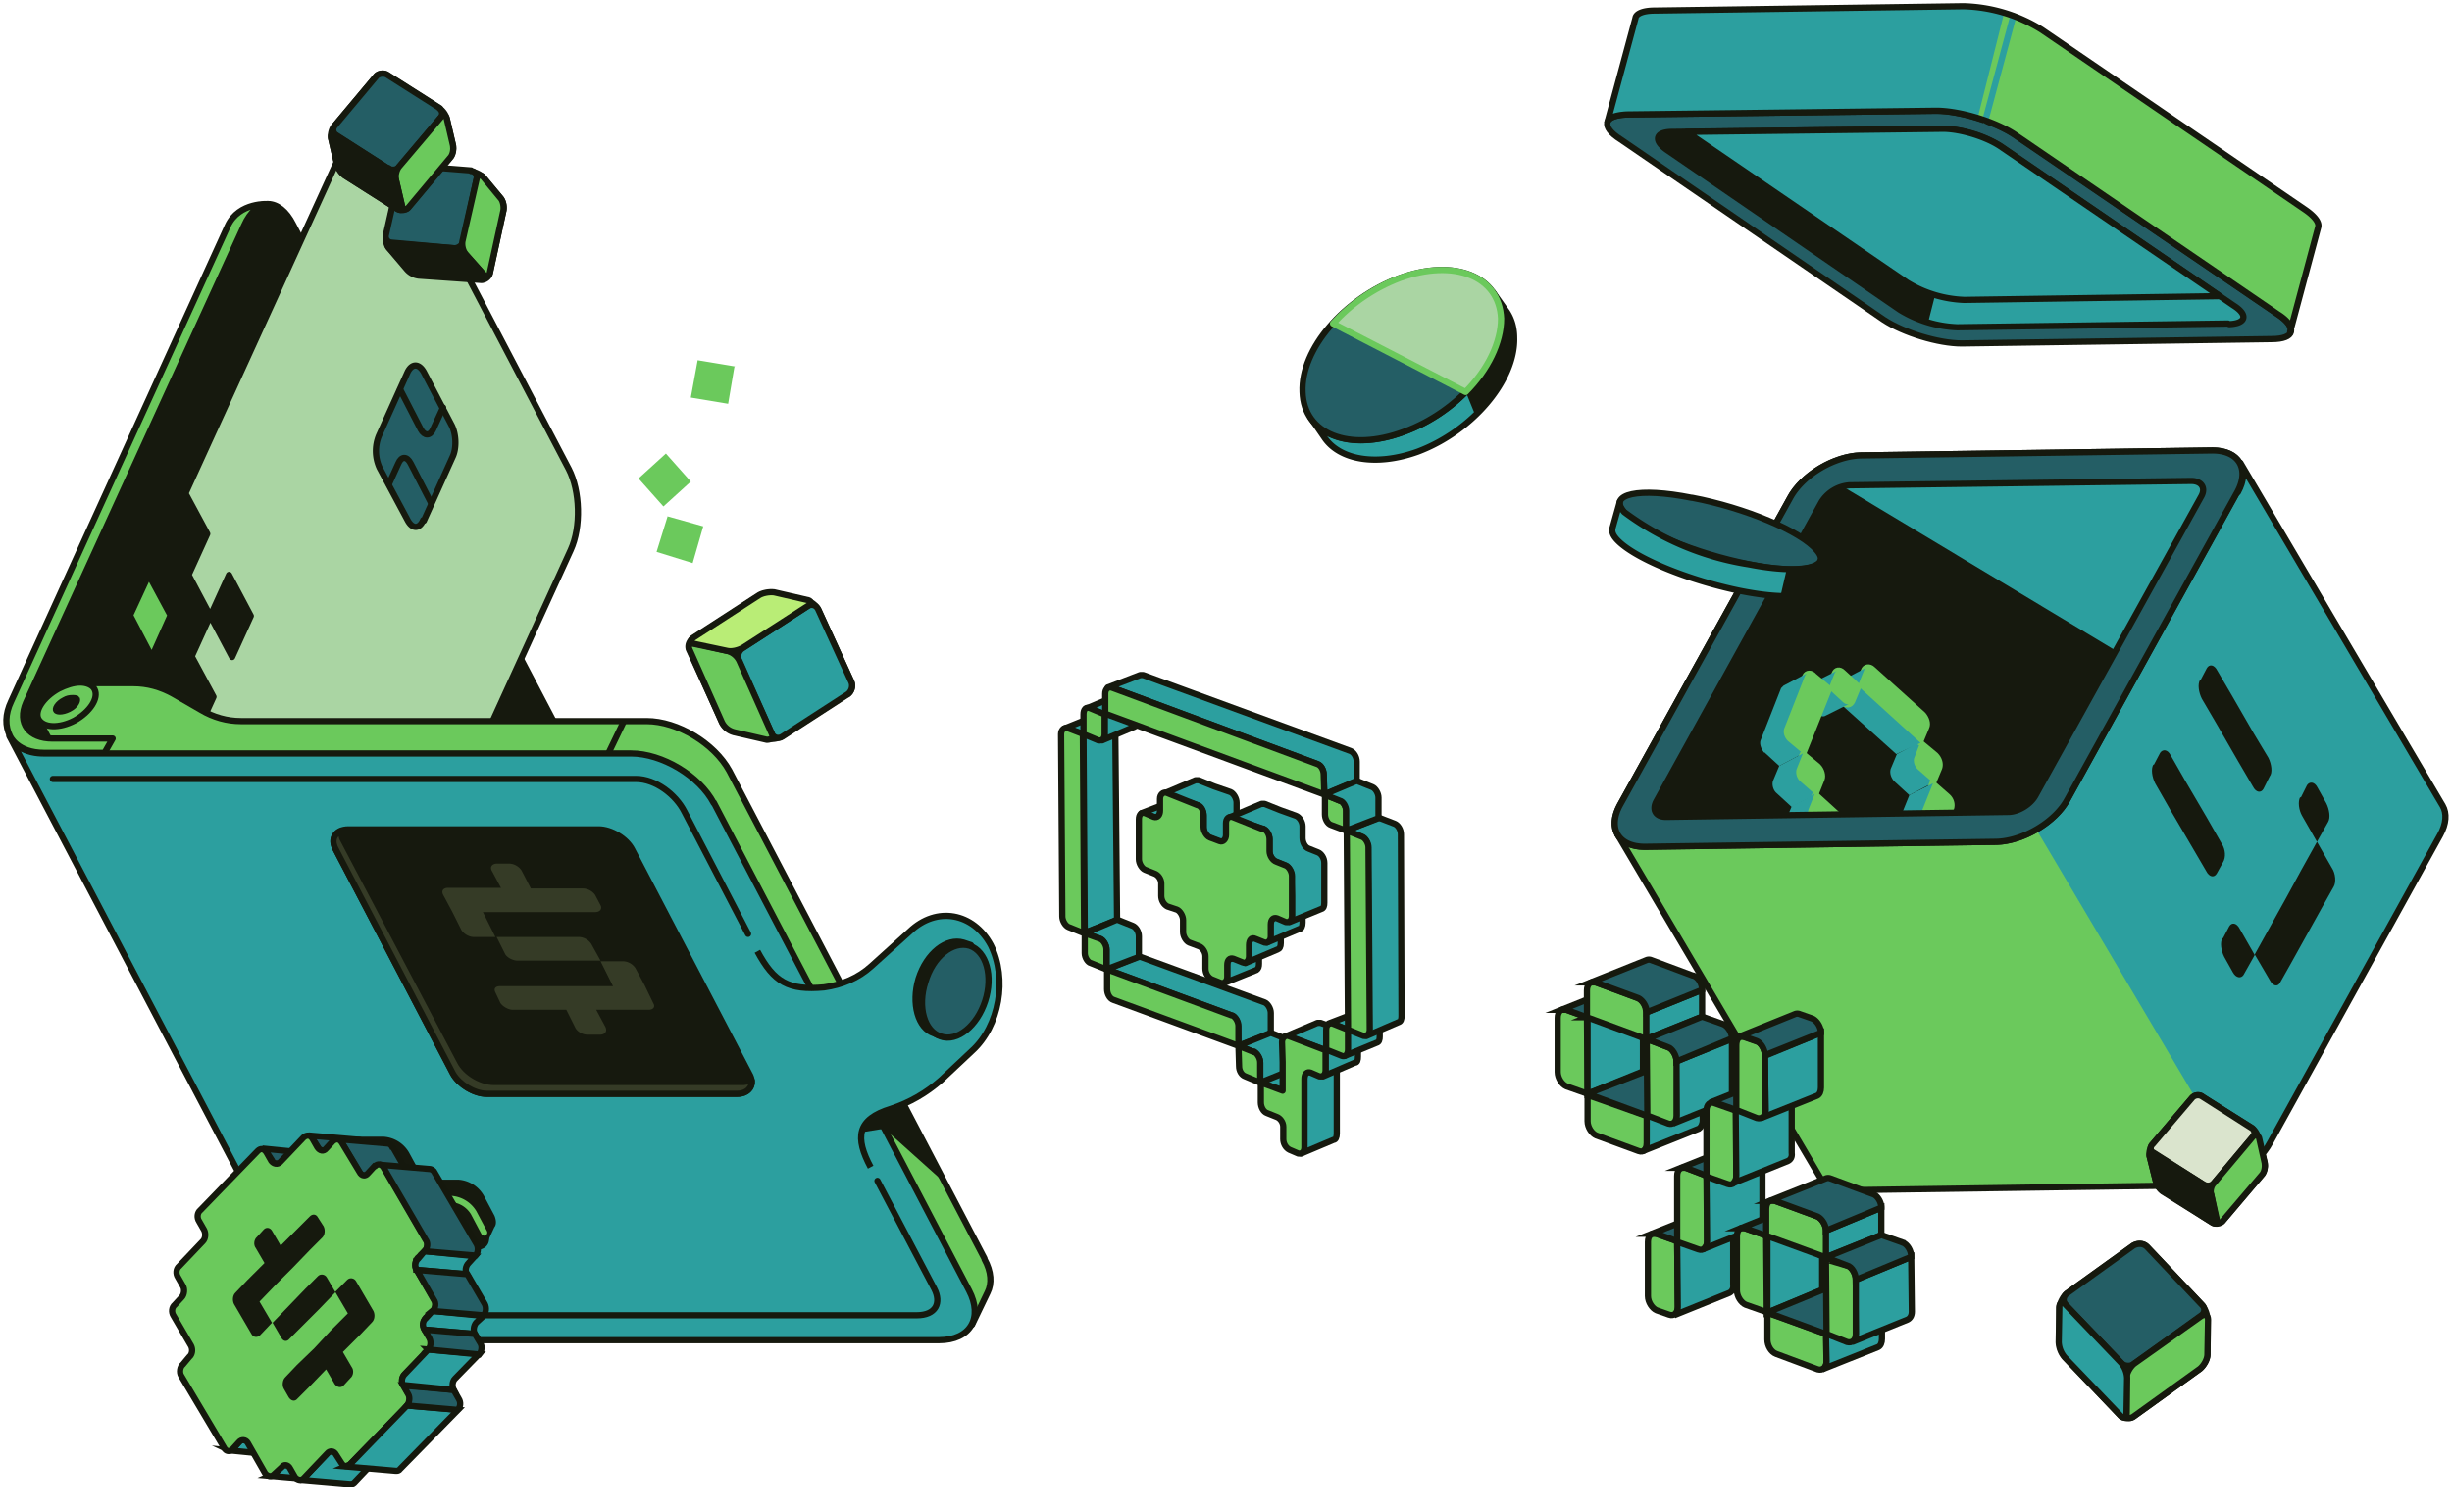<svg fill="none" xmlns="http://www.w3.org/2000/svg" viewBox="0 0 394 243">
  <path d="M92.4 122.5 47.1 36.1c-1.1-2.2-2.6-3.3-4-3.3-2.5 0-3.9 1.7-5.3 4.3l-35.6 78 46.4 90.5 43.8-83Z" fill="#16190E" stroke="#16190E" stroke-linecap="round" stroke-linejoin="round"/>
  <path d="M91.7 88.5c1.7-3.7 1.5-9.5-.3-13L62.8 20.9c-2-3.5-4.8-3.4-6.4.2L29.8 79.3l3.5 6.5-3 6.6 3.5 6.6 3-6.6 3.5 6.6-3 6.6-3.5-6.6-3 6.6 3.5 6.5-3 6.6L52.9 160c1.8 3.5 4.7 3.4 6.3-.2l32.5-71.3Z" fill="#AAD5A3"/>
  <path d="m33.8 99-3.5-6.6 3-6.6-3.5-6.5L56.4 21c1.6-3.6 4.5-3.7 6.4-.2l28.6 54.6c1.8 3.5 2 9.3.3 13l-32.5 71.3c-1.6 3.6-4.5 3.7-6.3.2l-21.6-41.3 3-6.6-3.5-6.5 3-6.6Zm0 0 3-6.6 3.5 6.6-3 6.6-3.5-6.6Z" stroke="#16190E" stroke-linecap="round" stroke-linejoin="round"/>
  <path d="M65.7 26.7c-.7 0-1.3.4-1.4 1L62.1 38c-.2.6 0 1.5.5 2l2.8 3.3a3 3 0 0 0 1.9 1l10 .7c.6 0 1.2-.4 1.4-1l2.2-10.2c.1-.6 0-1.4-.5-2l-2.8-3.3a3 3 0 0 0-1.9-.9l-10-.8Z" fill="#16190E" stroke="#16190E" stroke-linecap="round" stroke-linejoin="round"/>
  <path d="M75.7 27.5c.6 0 1 .6.9 1.2l-2.2 10.2c-.2.6-.8 1-1.4 1L63 39a1 1 0 0 1-1-1.2l2.3-10.2c.1-.6.8-1 1.4-1l10 .8Z" fill="#245E65" stroke="#16190E" stroke-linecap="round" stroke-linejoin="round"/>
  <path d="M76.6 28.7c.1-.6.5-.7 1-.3l2.8 3.4c.4.4.6 1.3.5 2l-2.2 10.1c-.2.6-.6.7-1 .2l-2.9-3.3c-.4-.5-.6-1.3-.5-2l2.3-10.1Z" fill="#6BC95C" stroke="#16190E" stroke-linecap="round" stroke-linejoin="round"/>
  <path d="M73 39.9c.6 0 1.4.4 1.8 1l2.9 3.2c.4.5.2.9-.4.8l-10-.8c-.7 0-1.5-.5-1.9-1l-2.9-3.3c-.4-.4-.2-.8.4-.7l10 .8ZM62.1 12c-.5-.3-1.3-.2-1.7.3l-6.7 8c-.4.4-.6 1.3-.5 1.9l1 4.3a3 3 0 0 0 1.2 1.7l8.5 5.4c.6.3 1.3.2 1.7-.3l6.7-8c.4-.4.6-1.3.5-1.9l-1-4.3a3 3 0 0 0-1.2-1.7L62.1 12Z" fill="#16190E" stroke="#16190E" stroke-linecap="round" stroke-linejoin="round"/>
  <path d="M70.6 17.4c.5.4.6 1 .2 1.5l-6.7 8c-.4.4-1.1.5-1.7.2L54 21.7a1 1 0 0 1-.2-1.5l6.7-8c.4-.4 1.2-.5 1.7-.2l8.5 5.4Z" fill="#245E65" stroke="#16190E" stroke-linecap="round" stroke-linejoin="round"/>
  <path d="M70.8 18.9c.4-.5.9-.4 1 .2l1 4.3c.1.6 0 1.5-.5 2l-6.7 8c-.4.4-.8.3-1-.3l-1-4.3c-.1-.6.1-1.5.5-2l6.7-7.9Z" fill="#6BC95C" stroke="#16190E" stroke-linecap="round" stroke-linejoin="round"/>
  <path d="M62.4 27c.6.4 1.1 1.2 1.2 1.8l1 4.3c.2.6-.1.8-.7.5l-8.5-5.4c-.5-.4-1-1.1-1.2-1.7l-1-4.3c-.1-.6.2-.9.7-.5l8.5 5.4Z" fill="#16190E" stroke="#16190E" stroke-linecap="round" stroke-linejoin="round"/>
  <path d="m24.4 105.6-3.5-6.7 3-6.5 3.5 6.5-3 6.7Z" fill="#6BC95C" stroke="#16190E" stroke-linecap="round" stroke-linejoin="round"/>
  <path d="M68 83.6c-.6 1.4-1.7 1.5-2.5 0L61 75.2a6.5 6.5 0 0 1-.1-5.2l4.6-10.2c.7-1.4 1.8-1.4 2.6 0l4.5 8.6c.7 1.4.8 3.7.1 5.1l-4.6 10.2Z" fill="#245E65" stroke="#16190E" stroke-linecap="round" stroke-linejoin="round"/>
  <path d="M71.2 65.5 69.6 69c-.5 1.1-1.4 1.1-2 0l-3.3-6.4M62.5 77.8l1.5-3.3c.5-1.2 1.4-1.2 2 0l3.3 6.4" stroke="#16190E" stroke-linecap="round" stroke-linejoin="round"/>
  <path d="m107 72.9 4 4.5-4.4 4-4-4.5 4.4-4ZM107.3 83l5.7 1.6-1.7 5.9-5.8-1.8 1.8-5.8ZM118 59l-1 5.9-6-1 1.1-6 6 1Z" fill="#6BC95C"/>
  <path d="m158.2 202.3-41-78.4c-2.4-4.4-8.3-8-13.3-8H38.7c-2.2 0-4.4-.6-6.4-1.8l-4.5-2.6c-2-1.1-4.1-1.7-6.4-1.7h-8.6l-6.6 5.8L54.6 208c.9 1.5 2.8 2.4 5.2 2.4h92.4l4 2.5 2.5-5.2c.7-1.4.6-3.3-.5-5.3Z" fill="#6BC95C" stroke="#16190E" stroke-linecap="round" stroke-linejoin="round"/>
  <path d="m97.8 121 2.5-5.2" stroke="#16190E" stroke-miterlimit="10"/>
  <path d="M114.7 129.1c-2.3-4.4-8.3-8-13.3-8H7c-2.7 0-4.6-1.1-5.5-2.8L51.2 213c1 1.5 2.8 2.4 5.3 2.4h94.4c5 0 7.1-3.6 4.8-8l-41-78.4Z" fill="#2C9F9F" stroke="#16190E" stroke-linecap="round" stroke-linejoin="round"/>
  <path d="M120.2 150.1 110 130.5c-1.4-2.8-4.7-5.3-7.8-5.3H8.5M53.6 211.4h93.7c3.1 0 4-2 2.8-4.3l-9.1-17.3" stroke="#16190E" stroke-linecap="round" stroke-linejoin="round"/>
  <path d="M15.2 110.8c.7 1.4-.7 3.6-3.2 5-2.5 1.3-5 1.2-5.8-.2-.7-1.3.7-3.5 3.2-4.9 1.2-.6 2.4-1 3.5-1 1 0 2 .4 2.3 1.1Z" fill="#6BC95C" stroke="#16190E" stroke-linecap="round" stroke-linejoin="round"/>
  <path d="M12.8 112.1c.3.7-.3 1.7-1.5 2.3-1.2.6-2.4.6-2.7 0-.4-.6.3-1.7 1.5-2.3.5-.3 1-.4 1.6-.4.5 0 1 .1 1 .4Z" fill="#16190E"/>
  <path d="M36.6 36.3 1.8 112.7c-1 2.1-1 4-.2 5.6 0 0 1.1 2.7 5.5 2.7h9.7l1.3-2.3H8.4c-3.7 0-5.7-2.4-4.2-5.8l35-76.6c1-2.3 2.5-3.5 4-3.5 0 0-4.8-.4-6.6 3.5Z" fill="#6BC95C" stroke="#16190E" stroke-linecap="round" stroke-linejoin="round"/>
  <path d="m138.4 182 3.7-.6 9.8 8.8-8.7-16.5-8 1.5 3.2 6.8Z" fill="#16190E"/>
  <path d="M139.9 187.6c-2.5-4.7-2.3-7.7 3.3-9.4 3-1 5.6-2.5 8-4.6l5-4.7c4.4-4 5.7-11.6 3-17-2.8-5.2-8.7-6.3-13-2.2l-6.2 5.6c-2.1 1.9-4.7 3-7.6 3.4-5.7.5-8-.8-10.7-5.8l-1.4 4.7 15.7 30h3.9Z" fill="#2C9F9F"/>
  <path d="M139.9 187.6c-2.5-4.7-2.3-7.7 3.3-9.4 3-1 5.6-2.5 8-4.6l5-4.7c4.4-4 5.7-11.6 3-17-2.8-5.2-8.7-6.3-13-2.2l-6.2 5.6c-2.1 1.9-4.7 3-7.6 3.4-5.7.5-8-.8-10.7-5.8" stroke="#16190E" stroke-miterlimit="10"/>
  <path d="M154.8 151.5c-2.7-.8-5.9 1.7-7.2 5.8-1.2 4-.1 8 2.5 8.8l1.3.5 4.6-14.7-1.2-.4Z" fill="#16190E" stroke="#16190E" stroke-linecap="round" stroke-linejoin="round"/>
  <path d="M158.3 160.9c1.3-4 .2-8-2.5-8.9-2.7-.8-5.9 1.7-7.1 5.8-1.3 4-.2 8 2.5 8.8 2.6.9 5.8-1.7 7.1-5.7Z" fill="#245E65" stroke="#16190E" stroke-linecap="round" stroke-linejoin="round"/>
  <path d="M78.2 175.8c-2 0-4.5-1.5-5.4-3.3L54 136.6c-1-1.8-.1-3.3 2-3.3h40.2c2 0 4.5 1.5 5.4 3.3l18.8 36c1 1.7 0 3.2-2 3.2H78.3Z" fill="#16190E" stroke="#16190E" stroke-linecap="round" stroke-linejoin="round"/>
  <path d="M79.3 173.9c-2 0-4.5-1.5-5.4-3.3L55 134.7l-.3-1.1c-1.1.5-1.5 1.6-.7 3l18.8 36c1 1.7 3.4 3.2 5.4 3.2h40.3c1.5 0 2.4-1 2.3-2.1l-1.3.2H79.3Z" fill="#353B26" stroke="#16190E" stroke-linecap="round" stroke-linejoin="round"/>
  <path d="m96.5 154.5 2 4H80.4c-.8 0-1.1.4-.8 1l.8 1.7c.4.6 1.3 1.1 2 1.1H91l1.4 2.8c.3.7 1.2 1.2 2 1.2h2c.8 0 1.2-.5.9-1.2l-1.5-2.8h8.4c.8 0 1.1-.5.8-1l-1.4-2.9-1.5-2.8a2.5 2.5 0 0 0-2-1.1h-3.5ZM79.8 150.6l1.4 2.8c.4.6 1.3 1 2 1h13.3l-1.5-2.7a2.5 2.5 0 0 0-2-1.1H79.7ZM79.9 138.8c-.8 0-1.2.5-.9 1.1l1.5 2.8H72c-.8 0-1.1.5-.8 1.1l1.5 2.8 1.4 2.8c.3.6 1.2 1.2 2 1.2h3.5l-2-4h18c.8 0 1.2-.5.9-1.1l-.9-1.7a2.5 2.5 0 0 0-2-1h-8.3l-1.5-2.9a2.5 2.5 0 0 0-2-1.1h-2Z" fill="#353B26"/>
  <path d="m79 195.6-1.7-3.2a4.6 4.6 0 0 0-3.7-2.3h-5.8l-2.5-4.6a4.6 4.6 0 0 0-3.7-2.3h-5c-.7 0-1.2.3-1.4.8l-1.2 2.5 2.4 1 1.3 2.6H52c-.8 0-1.3.3-1.5.7l-1.2 2.6 2.4.8.6 1.3a4.6 4.6 0 0 0 3.7 2.2h5.9l2.4 4.7a4.6 4.6 0 0 0 3.7 2.2h2l3.3 1.8 1.1-2.5c.2-.4.2-1 0-1.5l-2.5-4.6H75l2.8 1.8 1.2-2.6c.3-.3.2-.9 0-1.4Z" fill="#16190E" stroke="#16190E" stroke-linecap="round" stroke-linejoin="round"/>
  <path d="m77.8 198.1-1.7-3.2a4.6 4.6 0 0 0-3.7-2.2h-5.8L64 188a4.6 4.6 0 0 0-3.7-2.2h-5c-1.4 0-2 1-1.3 2.2l2.4 4.7h-5.8c-1.4 0-2 1-1.4 2.2l1.7 3.2a4.6 4.6 0 0 0 3.7 2.3h5.9L63 205a4.6 4.6 0 0 0 3.7 2.3h5c1.4 0 2-1 1.3-2.3l-2.4-4.6h5.9c1.4 0 2-1 1.3-2.3Z" fill="#16190E" stroke="#16190E" stroke-linecap="round" stroke-linejoin="round"/>
  <path d="m73 205-2.4-4.6M56.6 192.7h-5.9M77.8 198.1l-1.7-3.2a4.6 4.6 0 0 0-3.7-2.2h-5.8L64 188a4.6 4.6 0 0 0-3.7-2.2h-5" stroke="#6BC95C" stroke-linecap="round" stroke-linejoin="round"/>
  <path d="M39.2 231.4c-.2 0-.5 0-.7.3l-1.1 1.2c-.3.2-.5.3-.7.2l8.1.8c.3 0 .5 0 .7-.3l1.1-1.2c.3-.2.5-.3.7-.2l-8.1-.8Z" fill="#2C9F9F" stroke="#15180D" stroke-miterlimit="10"/>
  <path d="m51.8 187.3-.8-1.5a1 1 0 0 0-.7-.4l-8.1-.8c.2 0 .5.2.6.5l.9 1.4c.1.3.4.5.6.5l8.2.7a1 1 0 0 1-.7-.4Z" fill="#245E65" stroke="#15180D" stroke-miterlimit="10"/>
  <path d="M45.9 235.5c-.2 0-.5 0-.7.2l-1.1 1.2-.7.3 8.1.7c.3 0 .5 0 .7-.3l1.1-1.1.7-.3-8.1-.7Z" fill="#2C9F9F" stroke="#15180D" stroke-miterlimit="10"/>
  <path d="m59.2 185.1-.8-1.4a1 1 0 0 0-.7-.5l-8.1-.7c.2 0 .5.2.6.5l.9 1.4c.1.3.4.4.6.5l8.2.7a.8.8 0 0 1-.7-.5Z" fill="#245E65" stroke="#15180D" stroke-miterlimit="10"/>
  <path d="M53.3 233.3c-.2 0-.5 0-.7.3l-3.8 4c-.2.2-.5.3-.7.2l8.1.7c.3 0 .5 0 .7-.2l3.8-4 .7-.3-8.1-.7Z" fill="#2C9F9F" stroke="#15180D" stroke-miterlimit="10"/>
  <path d="M63 184.3a1 1 0 0 0-.6-.5l-8.1-.7c.2 0 .5.2.6.5l2.8 4.8c.2.3.5.5.7.5l8.2.7c-.3 0-.5-.2-.7-.4l-2.8-4.9Z" fill="#245E65" stroke="#15180D" stroke-miterlimit="10"/>
  <path d="M60.3 187.4c.4-.4 1-.3 1.4.2l6.8 11.7c.3.5.2 1.3-.2 1.8l-1.2 1.1c-.4.5-.5 1.3-.2 1.8l2.9 4.9c.3.5.2 1.3-.2 1.8l-1.2 1.1c-.4.5-.5 1.3-.2 1.8l.9 1.5c.3.5.2 1.3-.2 1.8l-3.9 4c-.4.4-.5 1.2-.2 1.7l.9 1.5c.3.5.2 1.3-.2 1.8l-9.3 9.5c-.4.4-1 .3-1.3-.2l-.9-1.4c-.3-.6-1-.7-1.4-.2l-3.8 4c-.4.4-1 .3-1.4-.2l-.8-1.4c-.3-.6-1-.7-1.3-.2L44 237c-.4.4-1 .3-1.4-.2l-2.8-4.9c-.3-.5-1-.6-1.4-.1l-1 1.1c-.5.5-1.1.4-1.4-.2l-6.9-11.6c-.3-.5-.2-1.4.3-1.8l1-1.2c.5-.4.6-1.2.3-1.8l-2.8-4.8c-.4-.6-.3-1.4.2-1.8l1.1-1.2c.4-.4.5-1.3.2-1.8l-.8-1.4c-.4-.6-.3-1.4.2-1.8l3.8-4c.4-.4.5-1.2.2-1.8l-.8-1.4c-.4-.6-.3-1.4.2-1.8l9.2-9.5c.5-.5 1-.4 1.4.2l.8 1.4c.4.5 1 .6 1.4.2l3.8-4c.5-.4 1-.4 1.4.2l.8 1.4c.4.6 1 .7 1.4.2l1.1-1.2c.5-.4 1-.4 1.4.2l2.9 4.8c.3.6.9.7 1.3.2l1.1-1.2Z" fill="#6BC95C" stroke="#15180D" stroke-miterlimit="10"/>
  <path d="m65.4 225.9-9.2 9.5-.7.3 8.1.7c.3 0 .5 0 .7-.3l9.3-9.5-8.2-.7Z" fill="#2C9F9F" stroke="#15180D" stroke-miterlimit="10"/>
  <path d="m64.8 222.7.8 1.4c.3.5.2 1.3-.2 1.8l8.1.7c.5-.4.6-1.2.2-1.8l-.8-1.4-8.1-.7Z" fill="#245E65" stroke="#15180D" stroke-miterlimit="10"/>
  <path d="m68.2 201.1-1 1.2c-.5.4-.6 1.2-.3 1.8l8.1.7c-.3-.5-.2-1.3.3-1.8l1-1.1-8-.8Z" fill="#2C9F9F" stroke="#15180D" stroke-miterlimit="10"/>
  <path d="M69.8 188.4a1 1 0 0 0-.7-.5l-8.1-.7c.2 0 .4.1.6.4l6.8 11.7c.4.5.3 1.3-.2 1.8l8.2.7c.4-.4.5-1.2.2-1.8l-6.8-11.6Z" fill="#245E65" stroke="#15180D" stroke-miterlimit="10"/>
  <path d="m68.8 216.9-3.8 4c-.4.4-.6 1.2-.2 1.7l8.1.8c-.3-.6-.2-1.4.2-1.8l3.9-4-8.2-.7ZM69.5 210.7l-1.1 1.2c-.5.4-.6 1.2-.2 1.8l8.1.7c-.3-.5-.2-1.3.2-1.8l1.2-1.1-8.2-.8Z" fill="#2C9F9F" stroke="#15180D" stroke-miterlimit="10"/>
  <path d="m68.2 213.7.8 1.4c.3.6.2 1.4-.2 1.8l8.2.8c.4-.5.5-1.3.2-1.8l-.9-1.5-8.1-.7ZM66.9 204l2.8 4.9c.4.5.3 1.4-.2 1.8l8.2.7c.4-.4.5-1.2.2-1.8l-2.8-4.8-8.2-.7Z" fill="#245E65" stroke="#15180D" stroke-miterlimit="10"/>
  <path d="m53.9 207.7 2 3.4-2.8 2.8-2.6 2.8-2.8 2.7-1.9 2c-.4.4-.5 1.3-.2 1.8l.8 1.4c.4.6 1 .7 1.4.2l2-2 2.6-2.7 1.4 2.4c.4.5 1 .6 1.4.2l1.1-1.2c.5-.4.6-1.3.2-1.8l-1.4-2.4 2.8-2.8 1.9-2c.4-.4.5-1.2.2-1.8l-1.4-2.4-1.4-2.4c-.3-.5-1-.6-1.4-.2l-2 2Z" fill="#16190E"/>
  <path d="m43.8 212.6 1.4 2.4c.3.6.9.7 1.3.2l2-2 2.7-2.7 2.7-2.8-1.4-2.4c-.3-.5-1-.6-1.4-.2l-2 2-2.6 2.7-2.7 2.8ZM41.3 198.8c-.5.4-.6 1.3-.2 1.8l1.4 2.4-2.8 2.8-1.9 2c-.4.4-.5 1.2-.2 1.8L39 212l1.4 2.4c.3.6 1 .6 1.4.2l1.9-2-2-3.4 2.7-2.8 2.7-2.7 2.7-2.8 2-2c.4-.4.5-1.2.2-1.8l-.9-1.4c-.3-.6-.9-.6-1.3-.2l-2 2-2.7 2.7-1.4-2.4c-.3-.5-.9-.6-1.3-.2l-1.1 1.2Z" fill="#16190E"/>
  <path d="m174 118 5.2-2 .3 31.9-5.2 2-.2-31.9Z" fill="#2C9F9F" stroke="#16190E" stroke-linecap="round" stroke-linejoin="round"/>
  <path d="M176.8 115h-.6l-5.2 2.1h.6l2.5 1 5.1-2.2-2.4-.9Z" fill="#2C9F9F" stroke="#16190E" stroke-linecap="round" stroke-linejoin="round"/>
  <path d="m182.7 112.6-5.2 2.2v3.2c0 .5-.1.8-.4 1l5.2-2.2c.3-.1.5-.4.5-1v-3.2Z" fill="#2C9F9F" stroke="#16190E" stroke-linecap="round" stroke-linejoin="round"/>
  <path d="M180.2 111.7h-.5l-5.2 2.2h.6l2.4.9 5.2-2.1-2.5-1ZM204.2 162.8c0-.7-.5-1.5-1-1.7l-20.2-7.4-5.2 2.1 20.1 7.4c.6.2 1 1 1 1.7l.1 3.2 5.2-2v-3.3Z" fill="#2C9F9F" stroke="#16190E" stroke-linecap="round" stroke-linejoin="round"/>
  <path d="M183 150.5c0-.8-.5-1.5-1-1.7l-2.5-1-5.2 2.2 2.5.9c.5.2 1 1 1 1.7v3.2l5.2-2v-3.3ZM190.6 129.2l-1.5-.5h-.5l-5.2 2h.5l1.5.6h.5l5.2-2h-.5ZM202.8 152l-5.2 2.2c-.3 0-.4.4-.4 1v1.8c0 .5-.2.9-.5 1l5.2-2.1c.3-.2.4-.5.4-1V153c0-.4.2-.8.5-1Z" fill="#2C9F9F" stroke="#16190E" stroke-linecap="round" stroke-linejoin="round"/>
  <path d="m206.3 148.8-5.2 2.1c-.3.1-.5.5-.5 1v1.9c0 .5-.2.8-.5 1l5.2-2.2c.3-.1.5-.4.5-1v-1.8c0-.5.2-.9.5-1ZM201.2 133l-1.5-.5c-.5-.2-1-1-1-1.7V129c0-.7-.5-1.5-1-1.7l-2.6-.9-2.5-1h-.5l-5.2 2.2h.6l2.4 1 2.5.8c.6.3 1 1 1 1.7v2c0 .7.5 1.4 1.1 1.6l1.5.6h.5l5.2-2.1h-.5Z" fill="#2C9F9F" stroke="#16190E" stroke-linecap="round" stroke-linejoin="round"/>
  <path d="m209.8 145.5-5.2 2.1c-.3.2-.5.5-.5 1v1.9c0 .5-.2.8-.5 1l5.2-2.2c.3 0 .5-.4.5-1v-1.8c0-.5.2-.8.5-1Z" fill="#2C9F9F" stroke="#16190E" stroke-linecap="round" stroke-linejoin="round"/>
  <path d="M212.8 142v-3.3c0-.8-.5-1.5-1-1.7l-1.5-.6c-.6-.2-1-1-1-1.7v-1.9c0-.7-.5-1.5-1.1-1.7l-2.5-.9-2.5-1h-.5l-5.2 2.2h.5l2.5 1 2.5.8c.5.3 1 1 1 1.7v2c0 .7.5 1.4 1 1.6l1.5.6c.6.2 1 1 1 1.7l.1 3.2v3.2c0 .5-.1.9-.4 1l5.1-2.1c.4-.1.5-.5.5-1V142Z" fill="#2C9F9F" stroke="#16190E" stroke-linecap="round" stroke-linejoin="round"/>
  <path d="M203 133.2c.6.2 1 1 1 1.7v1.9c0 .7.5 1.5 1.1 1.7l1.5.6c.5.2 1 1 1 1.7v6.4c0 .7-.4 1.1-1 1l-1.4-.6c-.6-.2-1 .2-1 1v1.9c0 .7-.5 1.1-1 1l-1.5-.6c-.6-.3-1 .2-1 1v1.8c0 .7-.5 1.2-1 1l-1.5-.6c-.6-.2-1 .2-1 1v1.9c0 .7-.5 1.1-1 1l-1.5-.6c-.6-.3-1-1-1-1.7v-2c0-.7-.5-1.4-1-1.6l-1.6-.6c-.5-.2-1-1-1-1.7v-1.9c0-.7-.5-1.5-1-1.7l-1.5-.5c-.6-.3-1-1-1-1.7v-2c0-.7-.5-1.4-1.1-1.6l-1.5-.6c-.5-.2-1-1-1-1.7v-6.4c0-.8.4-1.2 1-1l1.4.6c.6.2 1-.3 1-1v-1.9c0-.7.5-1.1 1-1l2.5 1 2.5 1c.6.1 1 .9 1 1.6v1.9c0 .7.5 1.5 1 1.7l1.6.6c.5.2 1-.3 1-1v-1.9c0-.7.4-1.1 1-1l2.5 1 2.5 1Z" fill="#6BC95C" stroke="#16190E" stroke-linecap="round" stroke-linejoin="round"/>
  <path d="M218 122.4c0-.8-.5-1.5-1-1.7l-33.3-12.2h-.5l-5.2 2h.6l33.1 12.3c.6.2 1 1 1 1.7l.1 3.2 5.2-2.1v-3.2ZM207.7 168.7c0-.8-.5-1.5-1-1.7l-2.5-1-5.2 2.1 2.5 1c.5.2 1 1 1 1.7v3.2l5.2-2.1v-3.2ZM202.5 174l5.2-2.1 3.5 1.3-5.1 2-3.6-1.2Z" fill="#2C9F9F" stroke="#16190E" stroke-linecap="round" stroke-linejoin="round"/>
  <path d="m215.2 170.3-5.2 2.1c-.3.1-.4.5-.4 1v11c0 .5-.2.8-.5 1l5.2-2.2c.3 0 .5-.4.5-1v-11c0-.4.1-.8.4-.9ZM212.2 164.4h-.5l-5.2 2.2h.5l6 2.2 5.2-2.2-6-2.2Z" fill="#2C9F9F" stroke="#16190E" stroke-linecap="round" stroke-linejoin="round"/>
  <path d="m218.2 166.6-5.2 2.2v3.2c0 .5-.1.8-.4 1l5.1-2.2c.4 0 .5-.4.5-1v-3.2Z" fill="#2C9F9F" stroke="#16190E" stroke-linecap="round" stroke-linejoin="round"/>
  <path d="m221.7 163.4-5.2 2.1v3.2c0 .5-.1.9-.4 1l5.1-2.1c.4-.1.5-.5.5-1v-3.2Z" fill="#2C9F9F" stroke="#16190E" stroke-linecap="round" stroke-linejoin="round"/>
  <path d="M219.2 162.5h-.5l-5.2 2h.5l2.5 1 5.2-2.1-2.5-1Z" fill="#2C9F9F" stroke="#16190E" stroke-linecap="round" stroke-linejoin="round"/>
  <path d="m225.2 163.4-.1-29.3c0-.8-.5-1.5-1-1.7l-2.6-1-5.2 2.1 2.5 1c.6.2 1 1 1 1.7l.2 29.3c0 .5-.1.8-.4 1l5.1-2.2c.4-.1.5-.5.5-1Z" fill="#2C9F9F" stroke="#16190E" stroke-linecap="round" stroke-linejoin="round"/>
  <path d="m174 118 .2 32-2.5-1c-.5-.2-1-1-1-1.7l-.2-29.3c0-.7.5-1.1 1-1l2.6 1ZM177.5 114.8v3.2c0 .7-.4 1.1-1 1l-2.4-1v-3.2c0-.8.4-1.2 1-1l2.4 1ZM198 163.2c.5.2 1 1 1 1.7v3.2l-20.1-7.4c-.6-.2-1-1-1-1.7v-3.2l20 7.4ZM176.8 150.9c.5.2 1 1 1 1.7v3.2l-2.5-1c-.5-.1-1-.9-1-1.6V150l2.5.9ZM211.7 122.8c.6.2 1 1 1 1.7l.1 3.2-35.2-13v-3.2c0-.7.4-1.1 1-1l33.1 12.3ZM201.5 169c.5.3 1 1 1 1.8v3.2l-2.4-1c-.6-.2-1-.9-1-1.6l-.1-3.3 2.5 1ZM213 168.8v3.2c0 .7-.4 1.1-1 1l-1.4-.6c-.6-.2-1 .2-1 1v11c0 .7-.4 1.1-1 1l-1.4-.6c-.6-.3-1-1-1-1.7v-2c0-.7-.5-1.4-1.1-1.6l-1.5-.6c-.6-.2-1-1-1-1.7V174l3.5 1.3v-4.6l-.1-3.2c0-.7.5-1.1 1-1l6 2.3ZM216.6 165.5v3.2c0 .8-.5 1.2-1 1l-2.5-1v-3.2c0-.7.4-1.1 1-1l2.5 1ZM218.9 134.5c.5.2 1 1 1 1.7l.2 29.3c0 .7-.5 1.1-1 1l-2.5-1-.2-32 2.5 1ZM215.3 128.6c.5.2 1 1 1 1.7v3.2l-2.4-.9c-.6-.2-1-1-1-1.7v-3.2l2.4 1Z" fill="#6BC95C" stroke="#16190E" stroke-linecap="round" stroke-linejoin="round"/>
  <path d="M221.5 128.2c0-.7-.5-1.5-1-1.7l-2.5-1-5.2 2.2 2.5 1c.5.1 1 .9 1 1.6v3.2l5.2-2v-3.3Z" fill="#2C9F9F" stroke="#16190E" stroke-linecap="round" stroke-linejoin="round"/>
  <path d="M136.2 111.6c.6-.4.9-1.3.6-2L131.5 98a3.2 3.2 0 0 0-1.9-1.5l-5.2-1.1c-.8-.2-1.9 0-2.5.4l-10.5 6.8c-.7.4-1 1.3-.6 2L116 116c.3.7 1.2 1.4 2 1.6l5.2 1.1c.8.2 1.9 0 2.5-.4l10.5-6.8Z" fill="#16190E" stroke="#16190E" stroke-linecap="round" stroke-linejoin="round"/>
  <path d="M125.7 118.4c-.6.4-1.4.2-1.7-.5l-5.3-11.7c-.3-.7 0-1.6.6-2l10.5-6.8c.7-.4 1.4-.1 1.7.6l5.3 11.6c.3.7 0 1.6-.6 2l-10.5 6.8Z" fill="#2C9F9F" stroke="#16190E" stroke-linecap="round" stroke-linejoin="round"/>
  <path d="M124 117.9c.3.6 0 1-.8 1l-5.2-1.2a3 3 0 0 1-2-1.6l-5.2-11.7c-.3-.7 0-1 .8-1l5.2 1.2a3 3 0 0 1 2 1.6l5.2 11.7Z" fill="#6BC95C" stroke="#16190E" stroke-linecap="round" stroke-linejoin="round"/>
  <path d="M119.4 104.1c-.7.4-1.8.7-2.6.5l-5.2-1.1c-.7-.2-.8-.6-.2-1l10.5-6.8c.6-.4 1.7-.6 2.5-.5l5.2 1.2c.8.1.9.6.2 1l-10.4 6.7Z" fill="#B9ED76" stroke="#16190E" stroke-linecap="round" stroke-linejoin="round"/>
  <path d="m210.6 67.1 2.2 3.2c2.4 3.6 8.3 4.7 15 2.3 8.8-3.3 15.7-11.5 15.5-18.3 0-1.6-.4-3-1.2-4.2l-2.2-3.1a7.7 7.7 0 0 1 1.3 4.2c.2 6.8-6.8 15-15.6 18.2-6.7 2.5-12.5 1.4-15-2.3Z" fill="#2C9F9F" stroke="#16190E" stroke-linecap="round" stroke-linejoin="round"/>
  <path d="M241.2 51.2c0-1.7-.5-3.1-1.3-4.2L242 50a7.7 7.7 0 0 1 1.2 4.2c.2 4.1-2.3 8.7-6.2 12.4l-1.5-3.7c3.5-3.6 5.7-8 5.6-11.8Z" fill="#16190E"/>
  <path d="M224.9 44.7C216 48 209 56.1 209.3 63c.2 6.8 7.5 9.7 16.3 6.4 8.8-3.2 15.8-11.4 15.6-18.2-.2-6.8-7.5-9.7-16.3-6.5Z" fill="#245E65" stroke="#16190E" stroke-linecap="round" stroke-linejoin="round"/>
  <path d="M224.9 44.7c8.8-3.2 16-.3 16.3 6.5 0 3.8-2.1 8.2-5.7 11.8l-21.3-11c2.8-3.1 6.5-5.7 10.7-7.3Z" fill="#AAD5A3" stroke="#6BC95C" stroke-linecap="round" stroke-linejoin="round"/>
  <path d="M355.5 72.4c4.3 0 6 3 4 6.7l-27.3 49.4c-2 3.7-7.2 6.7-11.4 6.8l-56.5.8c-4.3 0-6-3-4-6.7l27.3-49.3c2-3.8 7.2-6.8 11.4-6.9l56.5-.8Z" fill="#16190E" stroke="#16190E" stroke-linecap="round" stroke-linejoin="round"/>
  <path d="M307.6 121.8c-.2.6 0 1.4.6 2l2.4 2 1-2.4c.2-.6 0-1.4-.6-2l-2.4-2-1 2.4Z" fill="#6BC95C" stroke="#6BC95C" stroke-linecap="round" stroke-linejoin="round"/>
  <path d="M304.4 125.6c-.5-.5-.8-1.3-.6-2l1-2.4 3.8-2-1 2.6c-.2.5 0 1.4.6 1.9l2.4 2.1-3.8 2-2.4-2.2Z" fill="#2C9F9F"/>
  <path d="m298.5 110.3 10 9 1-2.4c.3-.6 0-1.4-.5-2l-8.1-7.3c-.5-.5-1.2-.4-1.4.2l-1 2.5Z" fill="#6BC95C" stroke="#6BC95C" stroke-linecap="round" stroke-linejoin="round"/>
  <path d="m298.5 110.3-3.8 1.9 10 9 3.9-1.8-10-9.1Z" fill="#2C9F9F"/>
  <path d="m295.7 109.7.4-.4 3.8-2a1 1 0 0 0-.4.5l-1 2.5-3.8 1.9 1-2.5Z" fill="#2C9F9F"/>
  <path d="m298.5 110.3-2.4-2.2c-.5-.5-1.1-.4-1.3.2l-1 2.4 2.4 2.2c.5.5 1.1.4 1.4-.2l1-2.4Z" fill="#6BC95C" stroke="#6BC95C" stroke-linecap="round" stroke-linejoin="round"/>
  <path d="m293.8 110.7-3.8 2 2.3 2.2c.2.2.6.3.9.2l4-2s-.4.3-1-.2l-2.4-2.2ZM291 110.1l.4-.4 3.8-1.9a1 1 0 0 0-.4.4l-1 2.5-3.8 2 1-2.6Z" fill="#2C9F9F"/>
  <path d="M286.8 117.2c-.3.5 0 1.4.5 1.9l2.4 2.1 4.2-10.5-2.4-2c-.5-.6-1.2-.5-1.4 0l-3.3 8.5Z" fill="#6BC95C" stroke="#6BC95C" stroke-linecap="round" stroke-linejoin="round"/>
  <path d="M283.5 121c-.5-.6-.8-1.4-.6-2l3.3-8.4.4-.4 3.8-2a1 1 0 0 0-.4.5l-3.3 8.4c-.2.6 0 1.4.6 2l2.4 2-3.8 2-2.4-2.2Z" fill="#2C9F9F"/>
  <path d="m306.4 136.4 2.4 2.1c.5.5 1.2.5 1.4-.1l3.3-8.5c.2-.6 0-1.4-.6-1.9l-2.4-2.1-4 10.5Z" fill="#6BC95C" stroke="#6BC95C" stroke-linecap="round" stroke-linejoin="round"/>
  <path d="m302.6 138.2 3.8-1.9 2.4 2.2c.4.3.8.4 1 .2l-3.8 2c-.2 0-.6 0-1-.3l-2.4-2.2Z" fill="#2C9F9F"/>
  <path d="m310.6 125.9-3.8 1.9-4.2 10.4 3.8-1.8 4.2-10.5Z" fill="#2C9F9F"/>
  <path d="M288.7 123.6c-.2.6 0 1.5.6 2l2.4 2.1 1-2.5c.2-.5 0-1.4-.6-2l-2.4-2-1 2.4Z" fill="#6BC95C" stroke="#6BC95C" stroke-linecap="round" stroke-linejoin="round"/>
  <path d="M285.5 127.5c-.6-.5-.8-1.4-.6-2l1-2.4 3.8-2-1 2.5c-.2.6 0 1.5.6 2l2.4 2.1-3.8 2-2.4-2.2ZM303 134l-3.8 1.8a1 1 0 0 0-.3.4l3.8-1.9c0-.2.2-.3.3-.4Z" fill="#2C9F9F"/>
  <path d="m301.7 136.8 2.4 2.2c.5.4 1.1.4 1.3-.2l1-2.5-2.4-2.1c-.5-.5-1.1-.4-1.3.1l-1 2.5Z" fill="#6BC95C" stroke="#6BC95C" stroke-linecap="round" stroke-linejoin="round"/>
  <path d="m297.9 138.7 3.8-1.9 2.4 2.2c.3.3.7.4 1 .2l-3.8 2c-.3 0-.7 0-1-.3l-2.4-2.2Z" fill="#2C9F9F"/>
  <path d="m302.7 134.3-3.8 2-1 2.4 3.8-1.9 1-2.5Z" fill="#2C9F9F"/>
  <path d="M290.7 130.2c-.3.5 0 1.4.5 1.9l8.1 7.3c.6.5 1.2.5 1.4 0l1-2.6-10-9.1-1 2.5Z" fill="#6BC95C" stroke="#6BC95C" stroke-linecap="round" stroke-linejoin="round"/>
  <path d="M287.4 134c-.5-.5-.8-1.4-.5-2l1-2.4 3.7-2-1 2.5c-.2.6.1 1.5.6 2l8.1 7.3c.4.3.8.4 1 .3l-3.8 1.9c-.2.1-.6 0-1-.3l-8-7.3ZM291.9 75.7c2.2-1.5 4.8-2.5 7.2-2.5l56.5-.8c4.2 0 6 3 4 6.7L344 107l-52.2-31.4Z" fill="#2C9F9F"/>
  <path d="m359.5 79-27.3 49.5c-2 3.7-7.2 6.7-11.4 6.8l-56.5.8c-2.2 0-3.7-.8-4.4-2l32.6 55.2c.7 1.2 2.2 2 4.4 2l56.5-.8c4.2 0 9.4-3.1 11.4-6.9l27.3-49.4c1-1.8 1.1-3.5.4-4.7L360 74.4c.7 1.2.6 2.9-.4 4.7Z" fill="#6BC95C"/>
  <path d="M359.8 188.5c2.1-1.2 4-3 5-4.9l27.3-49.4c1-1.8 1.1-3.5.4-4.7L360 74.4c.7 1.2.6 2.8-.4 4.7l-27.3 49.4c-1 1.9-3 3.6-5.1 4.8l32.7 55.2Z" fill="#2C9F9F"/>
  <path d="m359.5 79-27.3 49.5c-2 3.7-7.2 6.7-11.4 6.8l-56.5.8c-2.2 0-3.7-.8-4.4-2l32.6 55.2c.7 1.2 2.2 2 4.4 2l56.5-.8c4.2 0 9.4-3.1 11.4-6.9l27.3-49.4c1-1.8 1.1-3.5.4-4.7L360 74.4c.7 1.2.6 2.9-.4 4.7Z" stroke="#16190E" stroke-linecap="round" stroke-linejoin="round"/>
  <path d="m260.3 129.4 27.3-49.3c2-3.8 7.2-6.8 11.4-6.9l56.5-.8c4.3 0 6 3 4 6.7l-27.3 49.4c-2 3.7-7.2 6.7-11.4 6.8l-56.5.8c-4.3 0-6-3-4-6.7Zm7.4 1.9 55-.8c1.6 0 3.6-1.2 4.4-2.7l26.6-48c.8-1.4 0-2.5-1.6-2.5l-54.9.7a5.8 5.8 0 0 0-4.5 2.7l-26.5 48c-.8 1.4-.2 2.6 1.5 2.6Z" fill="#245E65" stroke="#16190E" stroke-linecap="round" stroke-linejoin="round"/>
  <path d="M353.5 109.3c-.4.7-.2 2 .3 3l2.4 4.1 3.4 5.9 2.4 4.1c.5 1 1.3 1.1 1.7.4l1-2c.5-.6.3-2-.2-3l-2.4-4-3.4-5.9-2.4-4.1c-.5-1-1.3-1.1-1.7-.4l-1 1.9ZM346 122.9c-.4.7-.2 2 .3 3l2.4 4.2 3.4 5.8 2.4 4.1c.5 1 1.3 1.1 1.7.4l1-1.8c.5-.8.4-2.1-.2-3l-2.4-4.2-3.4-5.8-2.4-4.2c-.5-1-1.3-1-1.7-.4l-1 1.9ZM369.6 128.1c-.4.8-.2 2.1.3 3l2.4 4.2 1.8-3.2c.4-.7.2-2-.3-3l-1.4-2.5c-.5-1-1.3-1-1.7-.4l-1 2ZM362.3 153.4l2.4 4.1c.5 1 1.3 1.2 1.7.4l1.8-3.2 2.5-4.5 2.5-4.5 1.8-3.2c.4-.7.3-2.1-.3-3l-2.4-4.2-2.5 4.5-2.5 4.6-2.5 4.5-2.5 4.5ZM357.1 150.8c-.4.7-.2 2 .3 3l1.4 2.5c.5.9 1.3 1 1.7.4l1.8-3.2-2.4-4.2c-.5-1-1.3-1.1-1.7-.4l-1 1.9Z" fill="#16190E"/>
  <path d="m269.5 199.5.1 10.5c0 1-.6 1.6-1.4 1.3l-2-.7c-.7-.3-1.4-1.3-1.4-2.3v-8.7c0-1 .6-1.5 1.3-1.3l3.4 1.2Z" fill="#6BC95C" stroke="#16190E" stroke-miterlimit="10"/>
  <path d="m278.5 196-9 3.6.1 10.5c0 .6-.2 1.1-.6 1.3l8.9-3.6c.4-.2.7-.7.6-1.3V196Z" fill="#2C9F9F" stroke="#16190E" stroke-miterlimit="10"/>
  <path d="M275 194.7a1 1 0 0 0-.6 0l-9 3.6h.8l3.3 1.2 9-3.6-3.4-1.2Z" fill="#245E65" stroke="#16190E" stroke-miterlimit="10"/>
  <path d="m255 163.5.1 12.3-3.4-1.2c-.7-.3-1.4-1.3-1.4-2.3v-8.7c0-1 .6-1.6 1.4-1.3l3.3 1.2Z" fill="#6BC95C" stroke="#16190E" stroke-miterlimit="10"/>
  <path d="m255 163.5 9-3.6v12.3l-8.9 3.6v-12.3Z" fill="#2C9F9F" stroke="#16190E" stroke-miterlimit="10"/>
  <path d="M260.6 158.7a1 1 0 0 0-.7 0l-9 3.6h.8l3.3 1.2 9-3.6-3.4-1.2Z" fill="#245E65" stroke="#16190E" stroke-miterlimit="10"/>
  <path d="M264.7 179.3v4.4c0 1-.6 1.6-1.4 1.3l-6.8-2.5c-.7-.3-1.4-1.3-1.4-2.3V176l9.6 3.4Z" fill="#6BC95C" stroke="#16190E" stroke-miterlimit="10"/>
  <path d="m273.6 175.7-9 3.6v4.4c0 .7-.2 1.1-.6 1.3l9-3.6c.3-.2.6-.7.6-1.3v-4.4Z" fill="#2C9F9F" stroke="#16190E" stroke-miterlimit="10"/>
  <path d="m255.1 175.8 9-3.5 9.5 3.4-9 3.6-9.5-3.5Z" fill="#245E65" stroke="#16190E" stroke-miterlimit="10"/>
  <path d="M274.3 189v10.5c0 1-.6 1.6-1.4 1.3l-3.4-1.2V189c0-1 .6-1.5 1.4-1.3l3.4 1.3Z" fill="#6BC95C" stroke="#16190E" stroke-miterlimit="10"/>
  <path d="m283.2 185.4-9 3.6.1 10.5c0 .7-.3 1.1-.7 1.3l9-3.6c.4-.2.6-.6.6-1.3v-10.5Z" fill="#2C9F9F" stroke="#16190E" stroke-miterlimit="10"/>
  <path d="M279.8 184.1a1 1 0 0 0-.7 0l-9 3.6h.8l3.4 1.3 8.9-3.6-3.4-1.3Z" fill="#245E65" stroke="#16190E" stroke-miterlimit="10"/>
  <path d="m264.6 162.7 8.9-3.6v4.3l-9 3.6v-4.3Z" fill="#2C9F9F" stroke="#16190E" stroke-miterlimit="10"/>
  <path d="M263.1 160.4c.8.3 1.4 1.3 1.4 2.3v4.3l-9.5-3.5v-4.3c0-1 .6-1.6 1.4-1.3l6.7 2.5Z" fill="#6BC95C" stroke="#16190E" stroke-miterlimit="10"/>
  <path d="m272 156.8-6.7-2.5a1 1 0 0 0-.7 0l-9 3.6h.8l6.8 2.5c.7.3 1.4 1.3 1.4 2.3l8.9-3.6c0-1-.6-2-1.4-2.3Z" fill="#245E65" stroke="#16190E" stroke-miterlimit="10"/>
  <path d="m278.3 167-9 3.6.1 8.7c0 .6-.2 1.1-.6 1.3l8.9-3.6c.4-.2.7-.7.6-1.3v-8.8Z" fill="#2C9F9F" stroke="#16190E" stroke-miterlimit="10"/>
  <path d="M268 168.3c.7.2 1.4 1.3 1.4 2.3v8.7c0 1-.6 1.5-1.3 1.3l-3.4-1.3-.1-12.3 3.4 1.3Z" fill="#6BC95C" stroke="#16190E" stroke-miterlimit="10"/>
  <path d="m276.9 164.6-3.4-1.2-8.9 3.6 3.4 1.3c.7.2 1.4 1.3 1.4 2.3l8.9-3.7c0-1-.7-2-1.4-2.3Z" fill="#245E65" stroke="#16190E" stroke-miterlimit="10"/>
  <path d="M279 178.4V189c0 1-.6 1.6-1.4 1.3l-3.4-1.2v-10.6c0-1 .6-1.5 1.3-1.2l3.4 1.2Z" fill="#6BC95C" stroke="#16190E" stroke-miterlimit="10"/>
  <path d="m287.9 174.8-9 3.6.1 10.5c0 .7-.2 1.1-.6 1.3l8.9-3.6c.4-.2.7-.6.6-1.3v-10.5Z" fill="#2C9F9F" stroke="#16190E" stroke-miterlimit="10"/>
  <path d="M284.5 173.6a1 1 0 0 0-.7 0l-9 3.6c.3-.1.5-.1.8 0l3.4 1.2 8.9-3.6-3.4-1.2Z" fill="#245E65" stroke="#16190E" stroke-miterlimit="10"/>
  <path d="m292.6 166-9 3.7.1 8.7c0 .7-.3 1.1-.7 1.3l9-3.6c.4-.2.6-.7.6-1.3V166Z" fill="#2C9F9F" stroke="#16190E" stroke-miterlimit="10"/>
  <path d="M282.2 167.3c.8.3 1.4 1.4 1.4 2.3l.1 8.8c0 1-.6 1.5-1.4 1.3l-3.3-1.3V168c0-1 .5-1.6 1.3-1.3l2 .7Z" fill="#6BC95C" stroke="#16190E" stroke-miterlimit="10"/>
  <path d="m291.2 163.7-2-.7a1 1 0 0 0-.8 0l-8.9 3.6h.7l2 .7c.8.3 1.4 1.4 1.4 2.3l9-3.6c0-1-.7-2-1.4-2.3Z" fill="#245E65" stroke="#16190E" stroke-miterlimit="10"/>
  <path d="m283.8 198.6.1 12.3-3.4-1.2c-.7-.3-1.4-1.3-1.4-2.3v-8.7c0-1 .6-1.6 1.3-1.3l3.4 1.2Z" fill="#6BC95C" stroke="#16190E" stroke-miterlimit="10"/>
  <path d="m283.8 198.6 9-3.6v12.3L284 211v-12.3Z" fill="#2C9F9F" stroke="#16190E" stroke-miterlimit="10"/>
  <path d="M289.4 193.8a1 1 0 0 0-.8 0l-8.9 3.6h.7l3.4 1.2 9-3.6-3.4-1.2Z" fill="#245E65" stroke="#16190E" stroke-miterlimit="10"/>
  <path d="m293.4 197.8 8.9-3.7v4.4l-9 3.6v-4.3Z" fill="#2C9F9F" stroke="#16190E" stroke-miterlimit="10"/>
  <path d="M292 195.5c.7.3 1.4 1.3 1.4 2.3v4.3l-9.6-3.5v-4.3c0-1 .6-1.6 1.4-1.3l6.8 2.5Z" fill="#6BC95C" stroke="#16190E" stroke-miterlimit="10"/>
  <path d="m300.9 191.9-6.8-2.5a1 1 0 0 0-.7 0l-9 3.6h.8l6.8 2.5c.7.3 1.4 1.3 1.4 2.3l8.9-3.7c0-1-.7-2-1.4-2.2Z" fill="#245E65" stroke="#16190E" stroke-miterlimit="10"/>
  <path d="M293.5 214.4v4.4c0 1-.6 1.5-1.4 1.3l-6.7-2.5c-.8-.3-1.4-1.3-1.4-2.3V211l9.5 3.4Z" fill="#6BC95C" stroke="#16190E" stroke-miterlimit="10"/>
  <path d="m302.4 210.8-9 3.6.1 4.4c0 .7-.3 1.1-.7 1.3l9-3.6c.4-.2.6-.7.6-1.3v-4.4Z" fill="#2C9F9F" stroke="#16190E" stroke-miterlimit="10"/>
  <path d="m283.9 211 9-3.7 9.5 3.5-9 3.6-9.5-3.5Z" fill="#245E65" stroke="#16190E" stroke-miterlimit="10"/>
  <path d="m307.1 202-9 3.7.1 8.7c0 .7-.2 1.1-.6 1.3l8.9-3.6c.4-.2.7-.6.7-1.3l-.1-8.7Z" fill="#2C9F9F" stroke="#16190E" stroke-miterlimit="10"/>
  <path d="M296.8 203.4c.7.2 1.4 1.3 1.4 2.3v8.7c0 1-.6 1.5-1.4 1.3l-3.3-1.3-.1-12.3 3.4 1.3Z" fill="#6BC95C" stroke="#16190E" stroke-miterlimit="10"/>
  <path d="m305.7 199.7-3.4-1.2-8.9 3.6 3.4 1.3c.8.2 1.4 1.3 1.4 2.3l8.9-3.7c0-1-.6-2-1.4-2.3Z" fill="#245E65" stroke="#16190E" stroke-miterlimit="10"/>
  <path d="m365 54.5-49.8.7c-3.7 0-9.3-1.7-12.5-3.8l-42.3-29c-3.2-2-2.8-3.9 1-4l49.7-.6c3.7 0 9.3 1.7 12.5 3.8L366 50.5c3.2 2.2 2.8 4-1 4Z" fill="#245E65" stroke="#16190E" stroke-linecap="round" stroke-linejoin="round"/>
  <path d="m358 52-43.5.6a19 19 0 0 1-9.2-2.8L268 24.2c-2.4-1.6-2-3 .7-3l43.6-.5a19 19 0 0 1 9.2 2.8l37.4 25.6c2.4 1.5 2 2.9-.7 3Z" fill="#2C9F9F" stroke="#16190E" stroke-linecap="round" stroke-linejoin="round"/>
  <path d="M267.9 24.2c-2.4-1.6-2-3 .7-3H279l33.4 20.5-2.6 10.2a17 17 0 0 1-4.4-2l-37.5-25.7Z" fill="#16190E"/>
  <path d="m321.4 23.5 35.3 24.1-41.1.6a19 19 0 0 1-9.2-2.8L271 21.2l41.2-.5c2.7 0 6.8 1.2 9.2 2.8Z" fill="#2C9F9F" stroke="#16190E" stroke-linecap="round" stroke-linejoin="round"/>
  <path d="m261.4 18.4 49.7-.6c3.8 0 9.4 1.7 12.6 3.8L366 50.5c1.6 1 2.3 2 2 2.8l4.5-16.8c.2-.7-.5-1.7-2.1-2.8L328.1 4.8A25 25 0 0 0 315.5 1l-49.6.7c-1.9 0-3 .5-3.1 1.2l-4.5 16.7c.2-.7 1.3-1.1 3.1-1.2Z" fill="#6BC95C"/>
  <path d="m319 19.4 4.5-16.8" stroke="#2C9F9F" stroke-linecap="round" stroke-linejoin="round"/>
  <path d="M322.1 2.2c-2.3-.8-4.7-1.2-6.6-1.2l-49.7.7c-1.8 0-2.9.5-3 1.2l-4.5 16.7c.2-.7 1.2-1.1 3-1.2l49.8-.6c2 0 4.4.4 6.7 1.1L322 2.2Z" fill="#2C9F9F"/>
  <path d="m261.4 18.4 49.7-.6c3.8 0 9.4 1.7 12.6 3.8L366 50.5c1.6 1 2.3 2 2 2.8l4.5-16.8c.2-.7-.5-1.7-2.1-2.8L328.1 4.8A25 25 0 0 0 315.5 1l-49.6.7c-1.9 0-3 .5-3.1 1.2l-4.5 16.7c.2-.7 1.3-1.1 3.1-1.2Z" stroke="#16190E" stroke-linecap="round" stroke-linejoin="round"/>
  <path d="M271.8 80c-8.5-1.7-13.4-.6-10.9 2.3 2.6 3 11.6 6.7 20.2 8.4 8.5 1.7 13.4.6 10.8-2.3-2.5-3-11.5-6.8-20-8.4Z" fill="#245E65" stroke="#16190E" stroke-linecap="round" stroke-linejoin="round"/>
  <path d="m260.3 80.6-1.2 4.3c-.1.5 0 1 .6 1.7 2.6 3 11.6 6.7 20.1 8.4 6.6 1.3 11 1 11.5-.6l1.3-4.4c-.5 1.6-5 2-11.6.7a45 45 0 0 1-20-8.4c-.6-.7-.8-1.2-.7-1.7Z" fill="#2C9F9F" stroke="#16190E" stroke-linecap="round" stroke-linejoin="round"/>
  <path d="M287.2 91.5c3.1.1 5-.4 5.4-1.5l-1.3 4.4c-.3 1-2.2 1.5-5.2 1.4l1-4.3Z" fill="#16190E"/>
  <path d="M353.8 176.2c-.5-.3-1.2-.2-1.6.3l-6.3 7.4c-.4.5-.6 1.3-.5 1.9l1 4a3 3 0 0 0 1.1 1.6l8 5.1c.5.3 1.2.2 1.6-.2l6.3-7.5c.4-.4.6-1.3.5-1.8l-1-4a3 3 0 0 0-1-1.7l-8-5Z" fill="#16190E" stroke="#16190E" stroke-linecap="round" stroke-linejoin="round"/>
  <path d="M361.8 181.3c.5.3.6 1 .2 1.4l-6.3 7.5c-.4.4-1 .5-1.6.2l-8-5a.9.9 0 0 1-.2-1.5l6.3-7.4c.4-.5 1.1-.6 1.6-.3l8 5.1Z" fill="#DAE4CD" stroke="#16190E" stroke-linecap="round" stroke-linejoin="round"/>
  <path d="M362 182.7c.4-.4.8-.3 1 .2l.9 4c.1.6 0 1.5-.5 2l-6.3 7.4c-.4.4-.8.3-1-.3l-.8-4c-.2-.6 0-1.4.4-1.8l6.3-7.5Z" fill="#6BC95C" stroke="#16190E" stroke-linecap="round" stroke-linejoin="round"/>
  <path d="M354.1 190.4c.5.3 1 1 1.2 1.6l.9 4c.1.6-.2.8-.7.5l-8-5a3 3 0 0 1-1.1-1.7l-1-4c0-.6.2-.8.7-.5l8 5.1ZM345 200.4c-.6-.6-1.5-.6-2.2-.2l-10.7 7.7c-.6.5-1.1 1.5-1.2 2.3v5.5a4 4 0 0 0 1 2.5l8.8 9.3c.5.5 1.5.6 2.1.2l10.7-7.7c.6-.5 1.2-1.5 1.2-2.3v-5.6a4 4 0 0 0-.9-2.4l-8.8-9.3Z" fill="#16190E" stroke="#16190E" stroke-linecap="round" stroke-linejoin="round"/>
  <path d="M353.8 209.7c.6.5.5 1.4-.2 1.8l-10.7 7.7c-.6.5-1.6.4-2.1-.2l-8.8-9.2c-.6-.6-.5-1.4.1-1.9l10.7-7.7c.7-.4 1.6-.4 2.2.2l8.8 9.3Z" fill="#245E65" stroke="#16190E" stroke-linecap="round" stroke-linejoin="round"/>
  <path d="M353.6 211.6c.7-.5 1.2-.2 1.2.5l-.1 5.6c0 .8-.6 1.8-1.2 2.3l-10.7 7.7c-.6.4-1.2.2-1.1-.6v-5.6c0-.8.6-1.8 1.2-2.3l10.7-7.6Z" fill="#6BC95C" stroke="#16190E" stroke-linecap="round" stroke-linejoin="round"/>
  <path d="M340.8 219a4 4 0 0 1 1 2.5l-.1 5.6c0 .7-.5 1-1 .4l-8.9-9.3a4 4 0 0 1-1-2.5l.1-5.6c0-.7.5-1 1-.4l8.9 9.3Z" fill="#2C9F9F" stroke="#16190E" stroke-linecap="round" stroke-linejoin="round"/>
</svg>